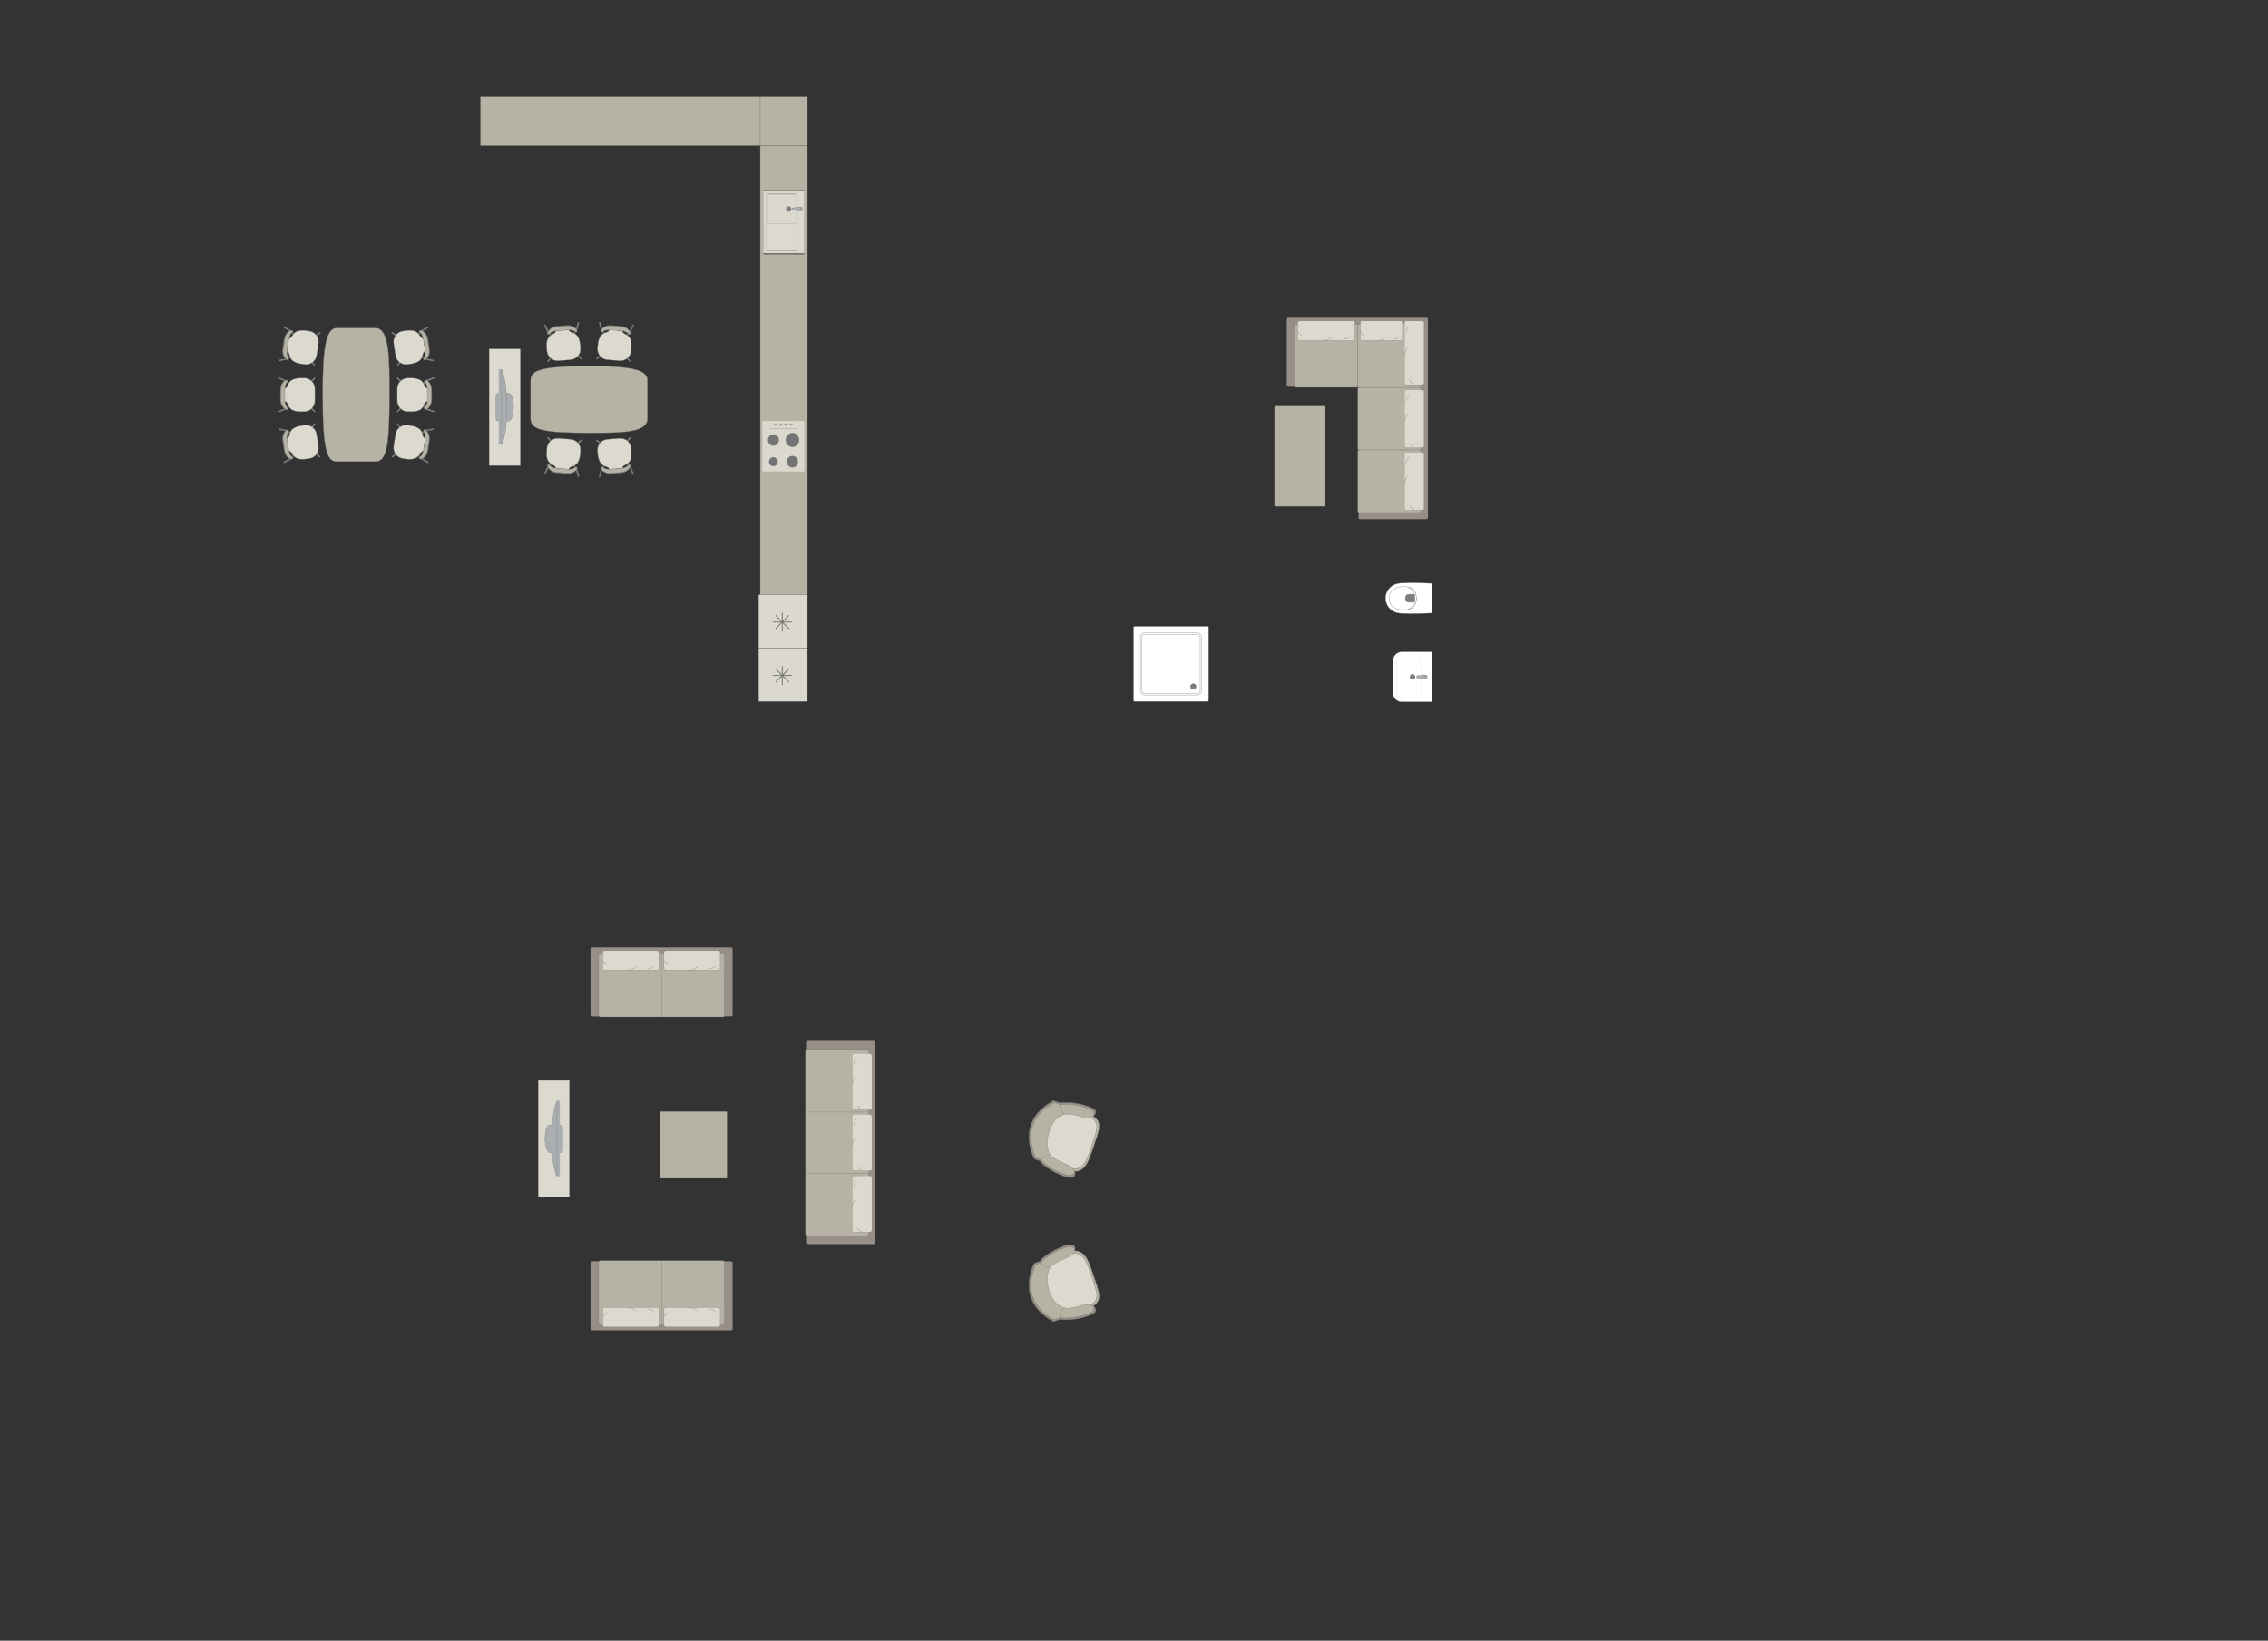 <?xml version="1.0" encoding="UTF-8"?>
<!DOCTYPE svg PUBLIC "-//W3C//DTD SVG 1.1//EN" "http://www.w3.org/Graphics/SVG/1.1/DTD/svg11.dtd">
<!-- Creator: CorelDRAW -->
<svg xmlns="http://www.w3.org/2000/svg" xml:space="preserve" width="271.775mm" height="196.622mm" version="1.1" style="shape-rendering:geometricPrecision; text-rendering:geometricPrecision; image-rendering:optimizeQuality; fill-rule:evenodd; clip-rule:evenodd"
viewBox="0 0 24164.7 17482.52"
 xmlns:xlink="http://www.w3.org/1999/xlink"
 xmlns:xodm="http://www.corel.com/coreldraw/odm/2003">
 <rect x="0" y="0" width="24164.7" height="17482.52" fill="#333333" stroke="none"/>
 <defs>
  <style type="text/css">
   <![CDATA[
    .str4 {stroke:#727271;stroke-width:9.41;stroke-miterlimit:22.926}
    .str0 {stroke:#727271;stroke-width:3.13;stroke-miterlimit:22.926}
    .str2 {stroke:#727271;stroke-width:3.13;stroke-linejoin:round;stroke-miterlimit:22.926}
    .str1 {stroke:#727271;stroke-width:3.13;stroke-linecap:round;stroke-miterlimit:22.926}
    .str3 {stroke:#727271;stroke-width:3.13;stroke-linecap:round;stroke-linejoin:round;stroke-miterlimit:22.926}
    .fil2 {fill:none}
    .fil3 {fill:#DCD9CF}
    .fil9 {fill:#C8C8C8}
    .fil1 {fill:#B6B3A5}
    .fil6 {fill:#AAAEB1}
    .fil0 {fill:#989088}
    .fil5 {fill:#7C7D7E}
    .fil8 {fill:#737476}
    .fil7 {fill:#DBD9CD}
    .fil4 {fill:white}
   ]]>
  </style>
 </defs>
 <g id="мебель">
  <g id="_2366723443552">
   <path class="fil0 str0" d="M13726.73 3386.02l1471.86 0c8.49,0 15.43,7.02 15.43,15.43l0 2113.45c0,9.3 -6.09,15.43 -15.43,15.43l-713.71 0c-5.38,-0.27 -8.2,-5.31 -8.25,-9.61l0.12 -1403.26 -750.02 1.78c-8.43,0.01 -15.43,-6.94 -15.43,-15.43l0 -702.35c0,-8.49 6.94,-15.43 15.43,-15.43z"/>
   <rect class="fil1 str0" x="13797.03" y="3455.89" width="669.92" height="671.66" rx="9.23" ry="15.09"/>
   <line class="fil2 str0" x1="13717.13" y1="3389.55" x2="13803.28" y2= "3459.7" />
   <line class="fil2 str0" x1="15210.31" y1="3391.47" x2="15130.67" y2= "3459.73" />
   <g>
    <rect class="fil3 str1" x="13826.41" y="3420.48" width="611.91" height="209.57" rx="21.2" ry="19.37"/>
    <path class="fil2 str1" d="M14186.28 3596.76c0,0 -31.71,26.33 -86.17,33.29"/>
    <path class="fil2 str1" d="M13826.41 3529.35c0,0 18.89,32.59 43.77,44.78"/>
    <path class="fil2 str1" d="M14318.35 3612.28c0,0 47.44,-0.52 67.68,-29.4"/>
   </g>
   <path class="fil1 str0" d="M14481.99 4127.56l639.8 0c8.24,0 14.97,6.73 14.97,14.97l0 636.9c0,8.24 -6.73,14.97 -14.97,14.97l-639.98 0c-8.24,0 -14.97,-6.73 -14.97,-14.97l0 -636.72c0,-8.34 6.81,-15.15 15.15,-15.15z"/>
   <line class="fil2 str0" x1="15133.17" y1="5456.86" x2="15210.28" y2= "5525.61" />
   <path class="fil1 str0" d="M14481.81 4794.41l639.99 0c8.24,0 14.97,6.73 14.97,14.97l0 636.9c0,8.24 -6.73,14.97 -14.97,14.97l-639.98 0c-8.24,0 -14.97,-6.73 -14.97,-14.97l0 -636.91c0,-8.23 6.73,-14.96 14.96,-14.96z"/>
   <g>
    <rect class="fil3 str1" transform="matrix(-1.78927E-14 -0.696 -0.63 1.71718E-14 15173.4 5435.4)" width="887.98" height="332.88" rx="30.76" ry="30.76"/>
    <path class="fil2 str1" d="M14997.09 5072.05c0,0 -26.33,32.02 -33.29,87"/>
    <path class="fil2 str1" d="M15064.51 5435.4c0,0 -32.59,-19.07 -44.78,-44.19"/>
    <path class="fil2 str1" d="M14981.58 4938.72c0,0 0.52,-47.9 29.4,-68.33"/>
   </g>
   <rect class="fil1 str0" x="14466.96" y="3455.89" width="669.92" height="671.66" rx="9.23" ry="15.09"/>
   <g>
    <rect class="fil3 str1" transform="matrix(-1.78927E-14 -0.694 -0.63 1.71345E-14 15173.4 4770.12)" width="887.98" height="332.88" rx="30.76" ry="30.76"/>
    <path class="fil2 str1" d="M14997.09 4407.56c0,0 -26.33,31.95 -33.29,86.81"/>
    <path class="fil2 str1" d="M15064.51 4770.12c0,0 -32.59,-19.03 -44.78,-44.09"/>
    <path class="fil2 str1" d="M14981.58 4274.51c0,0 0.52,-47.79 29.4,-68.18"/>
   </g>
   <g>
    <rect class="fil3 str1" transform="matrix(-1.78927E-14 -0.765 -0.63 1.88733E-14 15173.4 4099.52)" width="887.98" height="332.88" rx="30.76" ry="30.76"/>
    <path class="fil2 str1" d="M14997.09 3700.17c0,0 -26.33,35.18 -33.29,95.62"/>
    <path class="fil2 str1" d="M15064.51 4099.52c0,0 -32.59,-20.97 -44.78,-48.57"/>
    <path class="fil2 str1" d="M14981.58 3553.61c0,0 0.52,-52.64 29.4,-75.1"/>
   </g>
   <g>
    <rect class="fil3 str1" x="14492.45" y="3420.48" width="450.26" height="209.57" rx="15.6" ry="19.37"/>
    <path class="fil2 str1" d="M14757.25 3596.76c0,0 -23.33,26.33 -63.4,33.29"/>
    <path class="fil2 str1" d="M14492.45 3529.35c0,0 13.9,32.59 32.2,44.78"/>
    <path class="fil2 str1" d="M14854.43 3612.28c0,0 34.91,-0.52 49.8,-29.4"/>
   </g>
  </g>
  <rect class="fil1 str2" x="13579.59" y="4327.79" width="533.49" height="1066.97" rx="2.26" ry="18.1"/>
  <g id="_2402919215888">
   <path class="fil4 str0" d="M15259.01 6530.79l0.54 -310.18c0,-2.68 -1.94,-4.28 -4.25,-4.37 -111.96,-4.05 -220.83,-9.18 -323,-2.9 -119.11,4.25 -167.32,91.47 -170.21,150.3 -5.48,59.66 36.28,168.29 170.21,172.32 106.69,7.42 215.33,1.02 323,-2.89 1.44,-0.13 3.68,-0.22 3.71,-2.29z"/>
   <path class="fil4 str0" d="M15041.45 6480.12c65.81,-35.56 65.81,-173.02 0,-210.91 -66.04,-33.44 -234.16,-29.82 -240.95,101.24 0,141.4 176.41,145.3 240.95,109.68z"/>
   <path class="fil5 str0" d="M15075.86 6374.66l0 -34.6c-0.02,-4.85 -4.01,-7.59 -7.82,-7.61 -20.42,-0.11 -40.85,-0.21 -61.27,-0.32 -46.85,6.63 -44.2,80.8 0.38,85.09 20.29,-0.12 40.59,-0.24 60.88,-0.36 3.7,0.13 7.71,-1.81 7.82,-5.25l0.02 -36.95z"/>
   <path class="fil4 str0" d="M15017.23 6482.3l-11.58 10.89c45.54,-9.18 82.86,-37.74 85.15,-118.34 -4.08,-73.76 -31.08,-107.04 -84.13,-117.68l11.99 10.82c37.98,17.87 57.87,62.88 57.19,106.66 0.74,41.42 -17.29,88.37 -58.63,107.65z"/>
  </g>
  <g id="_2402919219680">
   <path class="fil4 str0" d="M14841.38 7040.85l0 343.34c0,52.15 42.65,94.8 94.8,94.8l320.06 0c1.68,0 3.04,-1.36 3.04,-3.04l0 -527.4c0,-1.68 -1.36,-3.04 -3.04,-3.04l-319.51 0c-52.44,0 -95.34,42.9 -95.34,95.34z"/>
   <rect class="fil4 str0" transform="matrix(-2.66633E-15 -0.101 -0.162 4.2773E-15 15138.8 7445.88)" width="4629.85" height="1611.24" rx="412.75" ry="412.75"/>
   <circle class="fil5 str0" transform="matrix(-4.43952E-15 -0.168 -0.167 4.4176E-15 15050.3 7212.25)" r="172.8"/>
   <g>
    <ellipse class="fil6 str0" cx="15186.7" cy="7212.21" rx="20.56" ry="20.53"/>
    <path class="fil6 str0" d="M15124.69 7225.63l-22.98 0c-4.61,0 -8.37,-4.94 -8.37,-10.99l0 -4.77c0,-6.05 3.76,-10.99 8.37,-10.99l23.07 0c14.78,0 61.77,-24.84 61.77,10.99l0 4.77c0,33.85 -46.99,10.99 -61.87,10.99z"/>
   </g>
  </g>
  <g id="_2402919223040">
   <path class="fil4 str0" d="M12089.76 7474.14l775.31 0c6.85,0 12.46,-5.68 12.46,-12.63l0 -774.99c0,-6.94 -5.61,-12.62 -12.46,-12.62l-775.31 0c-6.86,0 -12.47,5.67 -12.47,12.62l0 774.99c0,6.94 5.6,12.63 12.47,12.63z"/>
   <rect class="fil4 str0" x="12150.44" y="6742.74" width="653.93" height="662.57" rx="45.33" ry="45.93"/>
   <rect class="fil4 str0" x="12167.07" y="6759.58" width="620.69" height="628.89" rx="30.65" ry="31.06"/>
   <ellipse class="fil5 str0" cx="12714.63" cy="7315.29" rx="30.1" ry="30.5"/>
  </g>
  <g id="_2402919226832">
   <path class="fil1 str2" d="M3438.25 4209.19l0 0c0,-441.15 22.12,-713.54 149.31,-713.54l412.68 0c152.86,0 149.31,338.43 149.31,710.56l0 0c0,543.68 -28.99,712.07 -149.31,712.07l-412.68 0c-104.66,0 -149.31,-128.46 -149.31,-709.09z"/>
   <g>
    <rect class="fil5 str3" transform="matrix(-0.1 0.101 0.1 0.101 3306.03 4326.86)" width="109.78" height="576.37" rx="54.9" ry="54.9"/>
    <rect class="fil5 str3" transform="matrix(-0.1 -0.101 0.1 -0.101 3306.03 4087.48)" width="109.78" height="576.37" rx="54.9" ry="54.9"/>
    <rect class="fil5 str3" transform="matrix(-0.1 0.101 0.1 0.101 3052.52 4050.06)" width="109.78" height="576.37" rx="54.9" ry="54.9"/>
    <rect class="fil5 str3" transform="matrix(-0.1 -0.101 0.1 -0.101 3052.52 4364.72)" width="109.78" height="576.37" rx="54.9" ry="54.9"/>
    <rect class="fil5 str3" transform="matrix(-0.048 0.134 0.166 0.061 2963.29 4018.08)" width="109.78" height="576.37" rx="54.9" ry="54.9"/>
    <rect class="fil5 str3" transform="matrix(-0.048 -0.134 0.166 -0.061 2963.29 4395.87)" width="109.78" height="576.37" rx="54.9" ry="54.9"/>
    <path class="fil3 str3" d="M3033.26 4277.74l-0.15 -142.65c53.45,1.8 4.46,-106.01 177.49,-107.28l30.98 0c62.4,0 113.45,51.7 113.45,114.9l0 128.89c0,63.2 -51.05,114.9 -113.45,114.9l-28.23 0c-177.01,2.54 -124.22,-110.25 -180.09,-108.76z"/>
    <path class="fil5 str3" d="M3063.56 4354.28c0,0 -30.57,-47.1 -30.61,-76.55 -0.04,-29.45 -0.17,-142.65 -0.17,-142.65 0,0 5.15,-47.39 30.33,-72.72 5.81,-8.41 -2.7,-13.64 -11.1,-11.24 0,0 -64.96,9.75 -64.96,108.96 0,99.22 0,96.04 0,96.04 0,0 -5.2,78.44 61.34,106.85 21.94,8.83 15.17,-8.7 15.17,-8.7z"/>
    <path class="fil1 str3" d="M3063.67 4354.28c0,0 -28.27,-47.1 -28.3,-76.55 -0.04,-29.45 -0.16,-142.65 -0.16,-142.65 0,0 4.76,-47.39 28.04,-72.72 5.37,-8.41 -2.5,-13.64 -10.26,-11.24 0,0 -60.07,9.75 -60.07,108.96 0,99.22 0,96.04 0,96.04 0,0 -4.81,78.44 56.73,106.85 20.29,8.83 14.02,-8.7 14.02,-8.7z"/>
   </g>
   <rect class="fil5 str3" transform="matrix(-0.114 0.085 0.083 0.115 3317.1 3833.73)" width="109.78" height="576.37" rx="54.9" ry="54.9"/>
   <rect class="fil5 str3" transform="matrix(-0.083 -0.115 0.114 -0.085 3353.03 3597.05)" width="109.78" height="576.37" rx="54.9" ry="54.9"/>
   <rect class="fil5 str3" transform="matrix(-0.114 0.085 0.083 0.115 3108.01 3522.02)" width="109.78" height="576.37" rx="54.9" ry="54.9"/>
   <rect class="fil5 str3" transform="matrix(-0.083 -0.115 0.114 -0.085 3060.78 3833.11)" width="109.78" height="576.37" rx="54.9" ry="54.9"/>
   <rect class="fil5 str3" transform="matrix(-0.068 0.125 0.155 0.086 3024.59 3477)" width="109.78" height="576.37" rx="54.9" ry="54.9"/>
   <rect class="fil5 str3" transform="matrix(-0.028 -0.14 0.174 -0.036 2967.89 3850.51)" width="109.78" height="576.37" rx="54.9" ry="54.9"/>
   <path class="fil3 str3" d="M3054.79 3744.22l21.26 -141.04c52.58,9.79 20.33,-104.14 191.58,-79.44l30.63 4.65c61.69,9.36 104.39,68.14 94.91,130.62l-19.34 127.43c-9.49,62.48 -67.72,105.94 -129.41,96.57l-27.92 -4.23c-175.38,-24.05 -106.26,-127.65 -161.72,-134.56z"/>
   <path class="fil5 str3" d="M3073.26 3824.45c0,0 -23.15,-51.16 -18.77,-80.28 4.38,-29.12 21.23,-141.05 21.23,-141.05 0,0 12.21,-46.08 40.9,-67.34 7.01,-7.44 -0.62,-13.89 -9.27,-12.78 0,0 -65.69,-0.11 -80.58,97.98 -14.89,98.09 -14.41,94.94 -14.41,94.94 0,0 -16.92,76.77 44.61,114.84 20.37,12.02 16.3,-6.31 16.3,-6.31z"/>
   <path class="fil1 str3" d="M3073.37 3824.46c0,0 -20.88,-50.81 -16.49,-79.93 4.39,-29.12 21.25,-141.05 21.25,-141.05 0,0 11.82,-46.14 38.64,-67.69 6.58,-7.5 -0.42,-13.85 -8.46,-12.64 0,0 -60.85,0.62 -75.74,98.71 -14.89,98.09 -14.41,94.94 -14.41,94.94 0,0 -16.54,76.83 40.04,114.15 18.73,11.78 15.17,-6.49 15.17,-6.49z"/>
   <rect class="fil5 str3" transform="matrix(-0.114 -0.085 0.083 -0.115 3317.1 4580.21)" width="109.78" height="576.37" rx="54.9" ry="54.9"/>
   <rect class="fil5 str3" transform="matrix(-0.083 0.115 0.114 0.085 3353.03 4816.89)" width="109.78" height="576.37" rx="54.9" ry="54.9"/>
   <rect class="fil5 str3" transform="matrix(-0.114 -0.085 0.083 -0.115 3108.01 4891.92)" width="109.78" height="576.37" rx="54.9" ry="54.9"/>
   <rect class="fil5 str3" transform="matrix(-0.083 0.115 0.114 0.085 3060.78 4580.83)" width="109.78" height="576.37" rx="54.9" ry="54.9"/>
   <rect class="fil5 str3" transform="matrix(-0.068 -0.125 0.155 -0.086 3024.59 4936.94)" width="109.78" height="576.37" rx="54.9" ry="54.9"/>
   <rect class="fil5 str3" transform="matrix(-0.028 0.14 0.174 0.036 2967.89 4563.43)" width="109.78" height="576.37" rx="54.9" ry="54.9"/>
   <path class="fil3 str3" d="M3054.79 4669.72l21.26 141.04c52.58,-9.79 20.33,104.14 191.58,79.44l30.63 -4.65c61.69,-9.36 104.39,-68.14 94.91,-130.62l-19.34 -127.43c-9.49,-62.48 -67.72,-105.94 -129.41,-96.57l-27.92 4.23c-175.38,24.05 -106.26,127.65 -161.72,134.56z"/>
   <path class="fil5 str3" d="M3073.26 4589.49c0,0 -23.15,51.16 -18.77,80.28 4.38,29.12 21.23,141.05 21.23,141.05 0,0 12.21,46.08 40.9,67.34 7.01,7.44 -0.62,13.89 -9.27,12.78 0,0 -65.69,0.11 -80.58,-97.98 -14.89,-98.09 -14.41,-94.94 -14.41,-94.94 0,0 -16.92,-76.77 44.61,-114.84 20.37,-12.02 16.3,6.31 16.3,6.31z"/>
   <path class="fil1 str3" d="M3073.37 4589.48c0,0 -20.88,50.81 -16.49,79.93 4.39,29.12 21.25,141.05 21.25,141.05 0,0 11.82,46.14 38.64,67.69 6.58,7.5 -0.42,13.85 -8.46,12.64 0,0 -60.85,-0.62 -75.74,-98.71 -14.89,-98.09 -14.41,-94.94 -14.41,-94.94 0,0 -16.54,-76.83 40.04,-114.15 18.73,-11.78 15.17,6.49 15.17,6.49z"/>
   <g>
    <rect class="fil5 str3" transform="matrix(0.1 0.101 -0.1 0.101 4281.8 4326.86)" width="109.78" height="576.37" rx="54.9" ry="54.9"/>
    <rect class="fil5 str3" transform="matrix(0.1 -0.101 -0.1 -0.101 4281.8 4087.48)" width="109.78" height="576.37" rx="54.9" ry="54.9"/>
    <rect class="fil5 str3" transform="matrix(0.1 0.101 -0.1 0.101 4535.31 4050.06)" width="109.78" height="576.37" rx="54.9" ry="54.9"/>
    <rect class="fil5 str3" transform="matrix(0.1 -0.101 -0.1 -0.101 4535.31 4364.72)" width="109.78" height="576.37" rx="54.9" ry="54.9"/>
    <rect class="fil5 str3" transform="matrix(0.048 0.134 -0.166 0.061 4624.54 4018.08)" width="109.78" height="576.37" rx="54.9" ry="54.9"/>
    <rect class="fil5 str3" transform="matrix(0.048 -0.134 -0.166 -0.061 4624.54 4395.87)" width="109.78" height="576.37" rx="54.9" ry="54.9"/>
    <path class="fil3 str3" d="M4554.57 4277.74l0.15 -142.65c-53.45,1.8 -4.46,-106.01 -177.49,-107.28l-30.98 0c-62.4,0 -113.45,51.7 -113.45,114.9l0 128.89c0,63.2 51.05,114.9 113.45,114.9l28.23 0c177.01,2.54 124.22,-110.25 180.09,-108.76z"/>
    <path class="fil5 str3" d="M4524.27 4354.28c0,0 30.57,-47.1 30.61,-76.55 0.04,-29.45 0.17,-142.65 0.17,-142.65 0,0 -5.15,-47.39 -30.33,-72.72 -5.81,-8.41 2.7,-13.64 11.1,-11.24 0,0 64.96,9.75 64.96,108.96 0,99.22 0,96.04 0,96.04 0,0 5.2,78.44 -61.34,106.85 -21.94,8.83 -15.17,-8.7 -15.17,-8.7z"/>
    <path class="fil1 str3" d="M4524.16 4354.28c0,0 28.27,-47.1 28.3,-76.55 0.04,-29.45 0.16,-142.65 0.16,-142.65 0,0 -4.76,-47.39 -28.04,-72.72 -5.37,-8.41 2.5,-13.64 10.26,-11.24 0,0 60.07,9.75 60.07,108.96 0,99.22 0,96.04 0,96.04 0,0 4.81,78.44 -56.73,106.85 -20.29,8.83 -14.02,-8.7 -14.02,-8.7z"/>
    <rect class="fil5 str3" transform="matrix(0.114 0.085 -0.083 0.115 4270.73 3833.73)" width="109.78" height="576.37" rx="54.9" ry="54.9"/>
    <rect class="fil5 str3" transform="matrix(0.083 -0.115 -0.114 -0.085 4234.8 3597.05)" width="109.78" height="576.37" rx="54.9" ry="54.9"/>
    <rect class="fil5 str3" transform="matrix(0.114 0.085 -0.083 0.115 4479.82 3522.02)" width="109.78" height="576.37" rx="54.9" ry="54.9"/>
    <rect class="fil5 str3" transform="matrix(0.083 -0.115 -0.114 -0.085 4527.04 3833.11)" width="109.78" height="576.37" rx="54.9" ry="54.9"/>
    <rect class="fil5 str3" transform="matrix(0.068 0.125 -0.155 0.086 4563.24 3477)" width="109.78" height="576.37" rx="54.9" ry="54.9"/>
    <rect class="fil5 str3" transform="matrix(0.028 -0.14 -0.174 -0.036 4619.94 3850.51)" width="109.78" height="576.37" rx="54.9" ry="54.9"/>
    <path class="fil3 str3" d="M4533.04 3744.22l-21.26 -141.04c-52.58,9.79 -20.33,-104.14 -191.58,-79.44l-30.63 4.65c-61.69,9.36 -104.39,68.14 -94.91,130.62l19.34 127.43c9.49,62.48 67.72,105.94 129.41,96.57l27.92 -4.23c175.38,-24.05 106.26,-127.65 161.72,-134.56z"/>
    <path class="fil5 str3" d="M4514.57 3824.45c0,0 23.15,-51.16 18.77,-80.28 -4.38,-29.12 -21.23,-141.05 -21.23,-141.05 0,0 -12.21,-46.08 -40.9,-67.34 -7.01,-7.44 0.62,-13.89 9.27,-12.78 0,0 65.69,-0.11 80.58,97.98 14.89,98.09 14.41,94.94 14.41,94.94 0,0 16.92,76.77 -44.61,114.84 -20.37,12.02 -16.3,-6.31 -16.3,-6.31z"/>
    <path class="fil1 str3" d="M4514.46 3824.46c0,0 20.88,-50.81 16.49,-79.93 -4.39,-29.12 -21.25,-141.05 -21.25,-141.05 0,0 -11.82,-46.14 -38.64,-67.69 -6.58,-7.5 0.42,-13.85 8.46,-12.64 0,0 60.85,0.62 75.74,98.71 14.89,98.09 14.41,94.94 14.41,94.94 0,0 16.54,76.83 -40.04,114.15 -18.73,11.78 -15.17,-6.49 -15.17,-6.49z"/>
    <rect class="fil5 str3" transform="matrix(0.114 -0.085 -0.083 -0.115 4270.73 4580.21)" width="109.78" height="576.37" rx="54.9" ry="54.9"/>
    <rect class="fil5 str3" transform="matrix(0.083 0.115 -0.114 0.085 4234.8 4816.89)" width="109.78" height="576.37" rx="54.9" ry="54.9"/>
    <rect class="fil5 str3" transform="matrix(0.114 -0.085 -0.083 -0.115 4479.82 4891.92)" width="109.78" height="576.37" rx="54.9" ry="54.9"/>
    <rect class="fil5 str3" transform="matrix(0.083 0.115 -0.114 0.085 4527.04 4580.83)" width="109.78" height="576.37" rx="54.9" ry="54.9"/>
    <rect class="fil5 str3" transform="matrix(0.068 -0.125 -0.155 -0.086 4563.24 4936.94)" width="109.78" height="576.37" rx="54.9" ry="54.9"/>
    <rect class="fil5 str3" transform="matrix(0.028 0.14 -0.174 0.036 4619.94 4563.43)" width="109.78" height="576.37" rx="54.9" ry="54.9"/>
    <path class="fil3 str3" d="M4533.04 4669.72l-21.26 141.04c-52.58,-9.79 -20.33,104.14 -191.58,79.44l-30.63 -4.65c-61.69,-9.36 -104.39,-68.14 -94.91,-130.62l19.34 -127.43c9.49,-62.48 67.72,-105.94 129.41,-96.57l27.92 4.23c175.38,24.05 106.26,127.65 161.72,134.56z"/>
    <path class="fil5 str3" d="M4514.57 4589.49c0,0 23.15,51.16 18.77,80.28 -4.38,29.12 -21.23,141.05 -21.23,141.05 0,0 -12.21,46.08 -40.9,67.34 -7.01,7.44 0.62,13.89 9.27,12.78 0,0 65.69,0.11 80.58,-97.98 14.89,-98.09 14.41,-94.94 14.41,-94.94 0,0 16.92,-76.77 -44.61,-114.84 -20.37,-12.02 -16.3,6.31 -16.3,6.31z"/>
    <path class="fil1 str3" d="M4514.46 4589.48c0,0 20.88,50.81 16.49,79.93 -4.39,29.12 -21.25,141.05 -21.25,141.05 0,0 -11.82,46.14 -38.64,67.69 -6.58,7.5 0.42,13.85 8.46,12.64 0,0 60.85,-0.62 75.74,-98.71 14.89,-98.09 14.41,-94.94 14.41,-94.94 0,0 16.54,-76.83 -40.04,-114.15 -18.73,-11.78 -15.17,6.49 -15.17,6.49z"/>
   </g>
  </g>
  <g id="_2402725623328">
   <rect class="fil3 str0" transform="matrix(6.2562E-15 -0.236 -0.252 -6.6673E-15 5544.14 4961.36)" width="5269.65" height="1317.42"/>
   <g>
    <path class="fil6 str0" d="M5471.9 4339.38l0 0c0,-60.15 -12.85,-147.78 -51.15,-147.78l-110.87 0c-13.84,0 -25.16,11.33 -25.16,25.16l0 244.42c0,13.84 11.32,25.16 25.16,25.16l109.49 0c34.81,0 52.53,-88.1 52.53,-146.96z"/>
    <rect class="fil6 str0" transform="matrix(3.7352E-15 -0.141 -0.152 -4.02768E-15 5344.43 4738.91)" width="5704.88" height="199.96"/>
    <path class="fil6 str0" d="M5395.03 4484.4l0 -293.63c0,0 -8.03,-160.63 -50.6,-256.44l0 804.58c0,0 44.52,-92.76 50.6,-254.51z"/>
   </g>
  </g>
  <g id="_2402720855872">
   <path class="fil1 str2" d="M6273.93 3901.35l0 0c386,0 624.35,22.12 624.35,149.31l0 412.69c0,152.85 -296.13,149.3 -621.74,149.3l0 0c-475.72,0 -623.06,-28.99 -623.06,-149.3l0 -412.69c0,-104.66 112.41,-149.31 620.45,-149.31z"/>
   <g>
    <g>
     <rect class="fil5 str3" transform="matrix(-0.109 -0.091 -0.093 0.107 5892.08 3799.06)" width="109.78" height="576.37" rx="54.9" ry="54.9"/>
     <rect class="fil5 str3" transform="matrix(0.093 -0.107 0.109 0.091 6130.71 3780.06)" width="109.78" height="576.37" rx="54.9" ry="54.9"/>
     <rect class="fil5 str3" transform="matrix(-0.109 -0.091 -0.093 0.107 6147.89 3524.38)" width="109.78" height="576.37" rx="54.9" ry="54.9"/>
     <rect class="fil5 str3" transform="matrix(0.093 -0.107 0.109 0.091 5834.22 3549.36)" width="109.78" height="576.37" rx="54.9" ry="54.9"/>
     <rect class="fil5 str3" transform="matrix(-0.138 -0.037 -0.048 0.171 6172.69 3432.9)" width="109.78" height="576.37" rx="54.9" ry="54.9"/>
     <rect class="fil5 str3" transform="matrix(0.13 -0.059 0.074 0.161 5796.09 3462.88)" width="109.78" height="576.37" rx="54.9" ry="54.9"/>
     <path class="fil3 str3" d="M5919.41 3523.25l142.17 -11.48c2.46,53.42 106.04,-3.96 121.04,168.42l2.46 30.88c4.95,62.2 -42.55,117.19 -105.54,122.2l-128.48 10.23c-63,5.02 -118.58,-41.76 -123.54,-103.96l-2.24 -28.15c-16.58,-176.25 100.04,-132.57 94.12,-188.14z"/>
     <path class="fil5 str3" d="M5845.5 3559.53c0,0 44.53,-34.21 73.88,-36.59 29.35,-2.37 142.18,-11.5 142.18,-11.5 0,0 47.65,1.37 74.9,24.46 8.84,5.13 13.37,-3.77 10.31,-11.94 0,0 -14.88,-63.98 -113.77,-56.11 -98.9,7.88 -95.73,7.62 -95.73,7.62 0,0 -78.6,1.04 -101.64,69.63 -7.06,22.58 9.87,14.43 9.87,14.43z"/>
     <path class="fil1 str3" d="M5845.51 3559.64c0,0 44.71,-31.92 74.06,-34.29 29.36,-2.37 142.18,-11.49 142.18,-11.49 0,0 47.62,0.99 74.72,22.18 8.81,4.69 13.39,-3.57 10.39,-11.11 0,0 -14.49,-59.1 -113.39,-51.23 -98.9,7.88 -95.73,7.62 -95.73,7.62 0,0 -78.57,1.43 -102,65.03 -7.19,20.92 9.77,13.28 9.77,13.28z"/>
    </g>
    <g>
     <rect class="fil5 str3" transform="matrix(0.109 -0.091 0.093 0.107 6659.68 3799.06)" width="109.78" height="576.37" rx="54.9" ry="54.9"/>
     <rect class="fil5 str3" transform="matrix(-0.093 -0.107 -0.109 0.091 6421.05 3780.06)" width="109.78" height="576.37" rx="54.9" ry="54.9"/>
     <rect class="fil5 str3" transform="matrix(0.109 -0.091 0.093 0.107 6403.87 3524.38)" width="109.78" height="576.37" rx="54.9" ry="54.9"/>
     <rect class="fil5 str3" transform="matrix(-0.093 -0.107 -0.109 0.091 6717.54 3549.36)" width="109.78" height="576.37" rx="54.9" ry="54.9"/>
     <rect class="fil5 str3" transform="matrix(0.138 -0.037 0.048 0.171 6379.07 3432.9)" width="109.78" height="576.37" rx="54.9" ry="54.9"/>
     <rect class="fil5 str3" transform="matrix(-0.13 -0.059 -0.074 0.161 6755.67 3462.88)" width="109.78" height="576.37" rx="54.9" ry="54.9"/>
     <path class="fil3 str3" d="M6632.36 3523.25l-142.17 -11.48c-2.46,53.42 -106.04,-3.96 -121.04,168.42l-2.46 30.88c-4.95,62.2 42.55,117.19 105.54,122.2l128.48 10.23c63,5.02 118.58,-41.76 123.54,-103.96l2.24 -28.15c16.58,-176.25 -100.04,-132.57 -94.12,-188.14z"/>
     <path class="fil5 str3" d="M6706.26 3559.53c0,0 -44.53,-34.21 -73.88,-36.59 -29.35,-2.37 -142.18,-11.5 -142.18,-11.5 0,0 -47.65,1.37 -74.9,24.46 -8.84,5.13 -13.37,-3.77 -10.31,-11.94 0,0 14.88,-63.98 113.77,-56.11 98.9,7.88 95.73,7.62 95.73,7.62 0,0 78.6,1.04 101.64,69.63 7.06,22.58 -9.87,14.43 -9.87,14.43z"/>
     <path class="fil1 str3" d="M6706.25 3559.64c0,0 -44.71,-31.92 -74.06,-34.29 -29.36,-2.37 -142.18,-11.49 -142.18,-11.49 0,0 -47.62,0.99 -74.72,22.18 -8.81,4.69 -13.39,-3.57 -10.39,-11.11 0,0 14.49,-59.1 113.39,-51.23 98.9,7.88 95.73,7.62 95.73,7.62 0,0 78.57,1.43 102,65.03 7.19,20.92 -9.77,13.28 -9.77,13.28z"/>
    </g>
   </g>
   <g>
    <g>
     <rect class="fil5 str3" transform="matrix(-0.109 0.091 -0.093 -0.107 5892.08 4714.95)" width="109.78" height="576.37" rx="54.9" ry="54.9"/>
     <rect class="fil5 str3" transform="matrix(0.093 0.107 0.109 -0.091 6130.71 4733.94)" width="109.78" height="576.37" rx="54.9" ry="54.9"/>
     <rect class="fil5 str3" transform="matrix(-0.109 0.091 -0.093 -0.107 6147.89 4989.62)" width="109.78" height="576.37" rx="54.9" ry="54.9"/>
     <rect class="fil5 str3" transform="matrix(0.093 0.107 0.109 -0.091 5834.22 4964.65)" width="109.78" height="576.37" rx="54.9" ry="54.9"/>
     <rect class="fil5 str3" transform="matrix(-0.138 0.037 -0.048 -0.171 6172.69 5081.11)" width="109.78" height="576.37" rx="54.9" ry="54.9"/>
     <rect class="fil5 str3" transform="matrix(0.13 0.059 0.074 -0.161 5796.09 5051.12)" width="109.78" height="576.37" rx="54.9" ry="54.9"/>
     <path class="fil3 str3" d="M5919.41 4990.75l142.17 11.48c2.46,-53.42 106.04,3.96 121.04,-168.42l2.46 -30.88c4.95,-62.2 -42.55,-117.19 -105.54,-122.2l-128.48 -10.23c-63,-5.02 -118.58,41.76 -123.54,103.96l-2.24 28.15c-16.58,176.25 100.04,132.57 94.12,188.14z"/>
     <path class="fil5 str3" d="M5845.5 4954.47c0,0 44.53,34.21 73.88,36.59 29.35,2.37 142.18,11.5 142.18,11.5 0,0 47.65,-1.37 74.9,-24.46 8.84,-5.13 13.37,3.77 10.31,11.94 0,0 -14.88,63.98 -113.77,56.11 -98.9,-7.88 -95.73,-7.62 -95.73,-7.62 0,0 -78.6,-1.04 -101.64,-69.63 -7.06,-22.58 9.87,-14.43 9.87,-14.43z"/>
     <path class="fil1 str3" d="M5845.51 4954.37c0,0 44.71,31.92 74.06,34.29 29.36,2.37 142.18,11.49 142.18,11.49 0,0 47.62,-0.99 74.72,-22.18 8.81,-4.69 13.39,3.57 10.39,11.11 0,0 -14.49,59.1 -113.39,51.23 -98.9,-7.88 -95.73,-7.62 -95.73,-7.62 0,0 -78.57,-1.43 -102,-65.03 -7.19,-20.92 9.77,-13.28 9.77,-13.28z"/>
    </g>
    <g>
     <rect class="fil5 str3" transform="matrix(0.109 0.091 0.093 -0.107 6659.68 4714.95)" width="109.78" height="576.37" rx="54.9" ry="54.9"/>
     <rect class="fil5 str3" transform="matrix(-0.093 0.107 -0.109 -0.091 6421.05 4733.94)" width="109.78" height="576.37" rx="54.9" ry="54.9"/>
     <rect class="fil5 str3" transform="matrix(0.109 0.091 0.093 -0.107 6403.87 4989.62)" width="109.78" height="576.37" rx="54.9" ry="54.9"/>
     <rect class="fil5 str3" transform="matrix(-0.093 0.107 -0.109 -0.091 6717.54 4964.65)" width="109.78" height="576.37" rx="54.9" ry="54.9"/>
     <rect class="fil5 str3" transform="matrix(0.138 0.037 0.048 -0.171 6379.07 5081.11)" width="109.78" height="576.37" rx="54.9" ry="54.9"/>
     <rect class="fil5 str3" transform="matrix(-0.13 0.059 -0.074 -0.161 6755.67 5051.12)" width="109.78" height="576.37" rx="54.9" ry="54.9"/>
     <path class="fil3 str3" d="M6632.36 4990.75l-142.17 11.48c-2.46,-53.42 -106.04,3.96 -121.04,-168.42l-2.46 -30.88c-4.95,-62.2 42.55,-117.19 105.54,-122.2l128.48 -10.23c63,-5.02 118.58,41.76 123.54,103.96l2.24 28.15c16.58,176.25 -100.04,132.57 -94.12,188.14z"/>
     <path class="fil5 str3" d="M6706.26 4954.47c0,0 -44.53,34.21 -73.88,36.59 -29.35,2.37 -142.18,11.5 -142.18,11.5 0,0 -47.65,-1.37 -74.9,-24.46 -8.84,-5.13 -13.37,3.77 -10.31,11.94 0,0 14.88,63.98 113.77,56.11 98.9,-7.88 95.73,-7.62 95.73,-7.62 0,0 78.6,-1.04 101.64,-69.63 7.06,-22.58 -9.87,-14.43 -9.87,-14.43z"/>
     <path class="fil1 str3" d="M6706.25 4954.37c0,0 -44.71,31.92 -74.06,34.29 -29.36,2.37 -142.18,11.49 -142.18,11.49 0,0 -47.62,-0.99 -74.72,-22.18 -8.81,-4.69 -13.39,3.57 -10.39,11.11 0,0 14.49,59.1 113.39,51.23 98.9,-7.88 95.73,-7.62 95.73,-7.62 0,0 78.57,-1.43 102,-65.03 7.19,-20.92 -9.77,-13.28 -9.77,-13.28z"/>
    </g>
   </g>
  </g>
  <g id="_2366724275744">
   <rect class="fil0 str0" x="6293.15" y="10093.83" width="1511.54" height="734.43" rx="18.9" ry="15.43"/>
   <rect class="fil1 str0" x="6378.88" y="10163.71" width="1339.84" height="671.66" rx="18.47" ry="15.09"/>
   <line class="fil2 str0" x1="7048.8" y1="10163.71" x2="7048.8" y2= "10835.38" />
   <line class="fil2 str0" x1="6298.97" y1="10097.37" x2="6385.13" y2= "10167.52" />
   <line class="fil2 str0" x1="7798.53" y1="10097.39" x2="7712.51" y2= "10167.54" />
   <g>
    <rect class="fil3 str1" x="6420.26" y="10128.29" width="599.91" height="209.57" rx="20.78" ry="19.37"/>
    <path class="fil2 str1" d="M6773.07 10304.58c0,0 -31.08,26.33 -84.48,33.29"/>
    <path class="fil2 str1" d="M6420.26 10237.16c0,0 18.52,32.59 42.91,44.78"/>
    <path class="fil2 str1" d="M6902.55 10320.09c0,0 46.51,-0.52 66.35,-29.4"/>
   </g>
   <g>
    <rect class="fil3 str1" x="7074.29" y="10128.29" width="599.91" height="209.57" rx="20.78" ry="19.37"/>
    <path class="fil2 str1" d="M7427.12 10304.58c0,0 -31.09,26.33 -84.49,33.29"/>
    <path class="fil2 str1" d="M7074.3 10237.16c0,0 18.52,32.59 42.91,44.78"/>
    <path class="fil2 str1" d="M7556.58 10320.09c0,0 46.51,-0.52 66.35,-29.4"/>
   </g>
  </g>
  <g id="_2366724278096">
   <rect class="fil0 str0" x="6293.15" y="13440.2" width="1511.54" height="734.43" rx="18.9" ry="15.43"/>
   <rect class="fil1 str0" x="6378.88" y="13433.1" width="1339.84" height="671.66" rx="18.47" ry="15.09"/>
   <line class="fil2 str0" x1="7048.8" y1="14104.76" x2="7048.8" y2= "13433.09" />
   <line class="fil2 str0" x1="6298.97" y1="14171.1" x2="6385.13" y2= "14100.95" />
   <line class="fil2 str0" x1="7798.53" y1="14171.08" x2="7712.51" y2= "14100.92" />
   <g>
    <rect class="fil3 str1" x="6420.26" y="13930.6" width="599.91" height="209.57" rx="20.78" ry="19.37"/>
    <path class="fil2 str1" d="M6773.07 13963.89c0,0 -31.08,-26.33 -84.48,-33.29"/>
    <path class="fil2 str1" d="M6420.26 14031.3c0,0 18.52,-32.59 42.91,-44.78"/>
    <path class="fil2 str1" d="M6902.55 13948.37c0,0 46.51,0.52 66.35,29.4"/>
   </g>
   <g>
    <rect class="fil3 str1" x="7074.29" y="13930.6" width="599.91" height="209.57" rx="20.78" ry="19.37"/>
    <path class="fil2 str1" d="M7427.12 13963.89c0,0 -31.09,-26.33 -84.49,-33.29"/>
    <path class="fil2 str1" d="M7074.3 14031.3c0,0 18.52,-32.59 42.91,-44.78"/>
    <path class="fil2 str1" d="M7556.58 13948.37c0,0 46.51,0.52 66.35,29.4"/>
   </g>
  </g>
  <g id="_2366724283808">
   <rect class="fil3 str0" transform="matrix(-6.2562E-15 -0.236 0.252 -6.6673E-15 5734.76 12756.6)" width="5269.65" height="1317.42"/>
   <g>
    <path class="fil6 str0" d="M5806.99 12134.65l0 0c0,-60.15 12.85,-147.78 51.15,-147.78l110.87 0c13.84,0 25.16,11.33 25.16,25.16l0 244.42c0,13.84 -11.32,25.16 -25.16,25.16l-109.49 0c-34.81,0 -52.53,-88.1 -52.53,-146.96z"/>
    <rect class="fil6 str0" transform="matrix(-3.7352E-15 -0.141 0.152 -4.02768E-15 5934.46 12534.2)" width="5704.88" height="199.96"/>
    <path class="fil6 str0" d="M5883.86 12279.67l0 -293.63c0,0 8.03,-160.63 50.6,-256.44l0 804.58c0,0 -44.52,-92.76 -50.6,-254.51z"/>
   </g>
  </g>
  <g id="_2366724286688">
   <rect class="fil0 str0" transform="matrix(-3.78393E-14 -1.429 -0.816 2.16047E-14 9324.32 13256)" width="1514.37" height="901.18" rx="18.94" ry="18.94"/>
   <rect class="fil1 str0" transform="matrix(-3.93567E-14 -1.486 -0.819 2.16805E-14 9254.37 13168.9)" width="1338.71" height="821.27" rx="18.45" ry="18.45"/>
   <line class="fil2 str0" x1="9254.37" y1="12501.56" x2="8582.06" y2= "12501.56" />
   <line class="fil2 str0" x1="9320.77" y1="13250.12" x2="9250.57" y2= "13163.96" />
   <line class="fil2 str0" x1="9320.76" y1="11098.4" x2="9250.53" y2= "11184.42" />
   <g>
    <rect class="fil3 str1" transform="matrix(-1.78927E-14 -0.676 -0.63 1.66901E-14 9289.82 13128.8)" width="887.98" height="332.88" rx="30.76" ry="30.76"/>
    <path class="fil2 str1" d="M9113.38 12776.02c0,0 -26.35,31.08 -33.33,84.48"/>
    <path class="fil2 str1" d="M9180.85 13128.83c0,0 -32.62,-18.52 -44.82,-42.91"/>
    <path class="fil2 str1" d="M9097.84 12646.54c0,0 0.52,-46.51 29.43,-66.35"/>
   </g>
   <g>
    <rect class="fil3 str1" transform="matrix(-1.78927E-14 -0.676 -0.63 1.66901E-14 9289.82 12474.8)" width="887.98" height="332.88" rx="30.76" ry="30.76"/>
    <path class="fil2 str1" d="M9113.38 12121.98c0,0 -26.35,31.09 -33.33,84.49"/>
    <path class="fil2 str1" d="M9180.85 12474.8c0,0 -32.62,-18.52 -44.82,-42.91"/>
    <path class="fil2 str1" d="M9097.84 11992.51c0,0 0.52,-46.51 29.43,-66.35"/>
   </g>
   <g>
    <rect class="fil3 str1" transform="matrix(-1.78927E-14 -0.676 -0.63 1.66901E-14 9289.82 11825.9)" width="887.98" height="332.88" rx="30.76" ry="30.76"/>
    <path class="fil2 str1" d="M9113.38 11473.08c0,0 -26.35,31.09 -33.33,84.49"/>
    <path class="fil2 str1" d="M9180.85 11825.9c0,0 -32.62,-18.52 -44.82,-42.91"/>
    <path class="fil2 str1" d="M9097.84 11343.61c0,0 0.52,-46.51 29.43,-66.35"/>
   </g>
   <line class="fil2 str0" x1="9254.37" y1="11849.82" x2="8582.06" y2= "11849.82" />
  </g>
  <g id="_2366724292544">
   <path class="fil1 str0" d="M11651.02 11894.03c100.05,74.59 61.62,137.92 -4.56,342.31 -33.04,81.29 -64.79,251.06 -197.89,245.39 -133.09,-5.68 -332.1,-172.99 -332.1,-172.99l8.44 -276.83 76.55 -175.36 184.39 -55.25 228.9 26.06 36.28 66.68z"/>
   <path class="fil3 str0" d="M11629.37 11908.91c93.12,69.28 57.44,127.98 -3.9,317.48 -30.65,75.36 -60,232.79 -183.79,227.38 -123.8,-5.4 -309.07,-160.78 -309.07,-160.78l7.57 -256.74 71.01 -162.56 171.45 -51.05 212.91 24.4 33.82 61.88z"/>
   <path class="fil0 str0" d="M11225.05 11728.03l68.5 23.53c0,0 167.41,-27.97 356.84,61.21 57.07,37.95 0.64,81.26 0.64,81.26 -80.02,29.54 -204.79,-60.42 -320.97,-31.24 -160.22,48.38 -224.46,326.34 -151.86,447.13 32.67,71.98 251.47,116.34 272.5,176.64 0,0 23.92,50.27 -34.1,61.02 -58.01,10.74 -197.31,-67.64 -197.31,-67.64 0,0 -111.07,-59.15 -139.18,-109.98l-60.13 -20.65c0,0 -219.16,-394.33 205.06,-621.29z"/>
   <path class="fil1 str0" d="M11231.39 11749.07l64.52 22.15c0,0 157.78,-26.68 336.14,57.4 53.72,35.81 0.5,76.85 0.5,76.85 -75.44,28.04 -192.88,-56.86 -302.4,-29.1 -151.04,45.98 -211.94,308.98 -143.7,423.12 30.68,68.03 236.78,109.68 256.52,166.69 0,0 22.47,47.52 -32.2,57.76 -54.68,10.24 -185.83,-63.7 -185.83,-63.7 0,0 -104.57,-55.78 -130.99,-103.83l-56.62 -19.45c0,0 -205.96,-372.66 194.07,-587.89z"/>
   <path class="fil2 str0" d="M11088.41 12359.59c45.76,-62.27 97.53,-50.8 97.53,-50.8"/>
   <path class="fil2 str0" d="M11293.69 11765.15c-2.15,77.24 45.61,104.24 45.61,104.24"/>
  </g>
  <g id="_2366724294512">
   <path class="fil1 str0" d="M11651.02 13916.2c100.05,-74.59 61.62,-137.92 -4.56,-342.31 -33.04,-81.29 -64.79,-251.06 -197.89,-245.39 -133.09,5.68 -332.1,172.99 -332.1,172.99l8.44 276.83 76.55 175.36 184.39 55.25 228.9 -26.06 36.28 -66.68z"/>
   <path class="fil3 str0" d="M11629.37 13901.32c93.12,-69.28 57.44,-127.98 -3.9,-317.48 -30.65,-75.36 -60,-232.79 -183.79,-227.38 -123.8,5.4 -309.07,160.78 -309.07,160.78l7.57 256.74 71.01 162.56 171.45 51.05 212.91 -24.4 33.82 -61.88z"/>
   <path class="fil0 str0" d="M11225.05 14082.2l68.5 -23.53c0,0 167.41,27.97 356.84,-61.21 57.07,-37.95 0.64,-81.26 0.64,-81.26 -80.02,-29.54 -204.79,60.42 -320.97,31.24 -160.22,-48.38 -224.46,-326.34 -151.86,-447.13 32.67,-71.98 251.47,-116.34 272.5,-176.64 0,0 23.92,-50.27 -34.1,-61.02 -58.01,-10.74 -197.31,67.64 -197.31,67.64 0,0 -111.07,59.15 -139.18,109.98l-60.13 20.65c0,0 -219.16,394.33 205.06,621.29z"/>
   <path class="fil1 str0" d="M11231.39 14061.16l64.52 -22.15c0,0 157.78,26.68 336.14,-57.4 53.72,-35.81 0.5,-76.85 0.5,-76.85 -75.44,-28.04 -192.88,56.86 -302.4,29.1 -151.04,-45.98 -211.94,-308.98 -143.7,-423.12 30.68,-68.03 236.78,-109.68 256.52,-166.69 0,0 22.47,-47.52 -32.2,-57.76 -54.68,-10.24 -185.83,63.7 -185.83,63.7 0,0 -104.57,55.78 -130.99,103.83l-56.62 19.45c0,0 -205.96,372.66 194.07,587.89z"/>
   <path class="fil2 str0" d="M11088.41 13450.64c45.76,62.27 97.53,50.8 97.53,50.8"/>
   <path class="fil2 str0" d="M11293.69 14045.08c-2.15,-77.24 45.61,-104.24 45.61,-104.24"/>
  </g>
  <rect class="fil1 str2" transform="matrix(1.1491E-15 -0.135 -0.54 -4.44884E-14 7746.11 12555.3)" width="5269.65" height="1317.42" rx="22.35" ry="22.35"/>
  <polygon class="fil1 str2" points="5119.03,1551.4 8099.93,1551.4 8099.93,1030.9 5119.03,1030.9 "/>
  <polygon class="fil1 str2" points="8099.93,1551.4 8602.79,1551.4 8602.79,1030.9 8099.93,1030.9 "/>
  <polygon class="fil1 str2" points="8099.93,6336.04 8602.79,6336.04 8602.79,1551.4 8099.93,1551.4 "/>
  <g id="_2366724297872">
   <rect class="fil7 str2" transform="matrix(-1.42097E-15 -0.054 -0.052 1.36747E-15 8569.94 5023.51)" width="9943.34" height="8610.25"/>
   <circle class="fil8 str2" transform="matrix(-1.47828E-15 -0.056 -0.054 1.42901E-15 8443.14 4919.6)" r="1105.68"/>
   <circle class="fil8 str2" transform="matrix(-1.14808E-15 -0.043 -0.042 1.10982E-15 8240.08 4919.6)" r="1105.68"/>
   <circle class="fil8 str2" transform="matrix(-1.45287E-15 -0.055 -0.053 1.40446E-15 8240.08 4688.32)" r="1105.68"/>
   <circle class="fil8 str2" transform="matrix(-1.78815E-15 -0.068 -0.065 1.72856E-15 8442.63 4688.32)" r="1105.68"/>
   <circle class="fil9 str2" transform="matrix(-3.8608E-16 -0.015 -0.014 3.73214E-16 8263.76 4525.13)" r="1105.68"/>
   <path class="fil8 str0" d="M8282.97 4528.02l0 -5.8c0,-0.08 -0.06,-0.14 -0.14,-0.14l-31.91 0c-1.5,0 -2.73,1.23 -2.73,2.73l0 0.72c0,1.45 1.18,2.63 2.63,2.63l32.01 0c0.08,0 0.14,-0.06 0.14,-0.14z"/>
   <circle class="fil9 str2" transform="matrix(-3.8608E-16 -0.015 -0.014 3.73214E-16 8317.81 4525.13)" r="1105.68"/>
   <path class="fil8 str0" d="M8337.02 4528.02l0 -5.8c0,-0.08 -0.06,-0.14 -0.14,-0.14l-31.91 0c-1.5,0 -2.73,1.23 -2.73,2.73l0 0.72c0,1.45 1.18,2.63 2.63,2.63l32.01 0c0.08,0 0.14,-0.06 0.14,-0.14z"/>
   <circle class="fil9 str2" transform="matrix(-3.8608E-16 -0.015 -0.014 3.73214E-16 8372.32 4525.13)" r="1105.68"/>
   <path class="fil8 str0" d="M8391.52 4528.02l0 -5.8c0,-0.08 -0.06,-0.14 -0.14,-0.14l-31.91 0c-1.5,0 -2.73,1.23 -2.73,2.73l0 0.72c0,1.45 1.18,2.63 2.63,2.63l32.01 0c0.08,0 0.14,-0.06 0.14,-0.14z"/>
   <circle class="fil9 str2" transform="matrix(-3.8608E-16 -0.015 -0.014 3.73214E-16 8426.44 4525.13)" r="1105.68"/>
   <path class="fil8 str0" d="M8445.65 4528.02l0 -5.8c0,-0.08 -0.06,-0.14 -0.14,-0.14l-31.91 0c-1.5,0 -2.73,1.23 -2.73,2.73l0 0.72c0,1.45 1.18,2.63 2.63,2.63l32.01 0c0.08,0 0.14,-0.06 0.14,-0.14z"/>
   <line class="fil2 str3" x1="8497.26" y1="4566.14" x2="8198.05" y2= "4566.14" />
  </g>
  <g id="_2366724301520">
   <rect class="fil7 str2" transform="matrix(-1.38319E-13 -5.223 -0.404 1.07127E-14 8569.2 2704.72)" width="129.39" height="1077.12" rx="4.84" ry="4.84"/>
   <rect class="fil3 str2" transform="matrix(-3.59384E-14 -1.357 -0.404 1.07127E-14 8495.42 2671.16)" width="448.95" height="814.53" rx="22.13" ry="22.13"/>
   <rect class="fil7 str2" transform="matrix(-1.8116E-14 -0.684 -0.372 9.84075E-15 8482.02 2383.07)" width="448.95" height="814.53" rx="22.13" ry="22.13"/>
   <circle class="fil5 str0" transform="matrix(-9.38224E-15 -0.354 -0.349 9.24696E-15 8532.62 2226.64)" r="41.66"/>
   <circle class="fil5 str0" transform="matrix(-1.72011E-14 -0.649 -0.64 1.69531E-14 8403.28 2227.15)" r="41.66"/>
   <g>
    <ellipse class="fil6 str0" cx="8532.62" cy="2226.64" rx="20.56" ry="20.53"/>
    <path class="fil6 str0" d="M8470.61 2240.05l-22.98 0c-4.61,0 -8.37,-4.94 -8.37,-10.99l0 -4.77c0,-6.05 3.76,-10.99 8.37,-10.99l23.07 0c14.78,0 61.77,-24.84 61.77,10.99l0 4.77c0,33.85 -46.99,10.99 -61.87,10.99z"/>
   </g>
  </g>
  <g id="_2366724303344">
   <rect class="fil7 str0" transform="matrix(2.56249E-14 -0.968 1 2.64845E-14 8082.28 7474.14)" width="588.14" height="520.5" rx="7.36" ry="7.36"/>
   <line class="fil2 str4" x1="8233.92" y1="7197.26" x2="8435.86" y2= "7197.26" />
   <line class="fil2 str4" x1="8334.9" y1="7096.29" x2="8334.9" y2= "7298.23" />
   <line class="fil2 str4" x1="8263.49" y1="7268.66" x2="8406.28" y2= "7125.87" />
   <line class="fil2 str4" x1="8263.49" y1="7125.87" x2="8406.28" y2= "7268.65" />
  </g>
  <g id="_2366724305888">
   <rect class="fil7 str0" transform="matrix(2.56249E-14 -0.968 1 2.64845E-14 8082.28 6905.09)" width="588.14" height="520.5" rx="7.36" ry="7.36"/>
   <line class="fil2 str4" x1="8233.92" y1="6628.21" x2="8435.86" y2= "6628.21" />
   <line class="fil2 str4" x1="8334.9" y1="6527.24" x2="8334.9" y2= "6729.17" />
   <line class="fil2 str4" x1="8263.49" y1="6699.61" x2="8406.28" y2= "6556.82" />
   <line class="fil2 str4" x1="8263.49" y1="6556.81" x2="8406.28" y2= "6699.6" />
  </g>
 </g>
 <g id="контур">
  <polygon class="fil2" points="-0,0 24164.7,0 24164.7,17482.52 -0,17482.52 "/>
 </g>
</svg>
